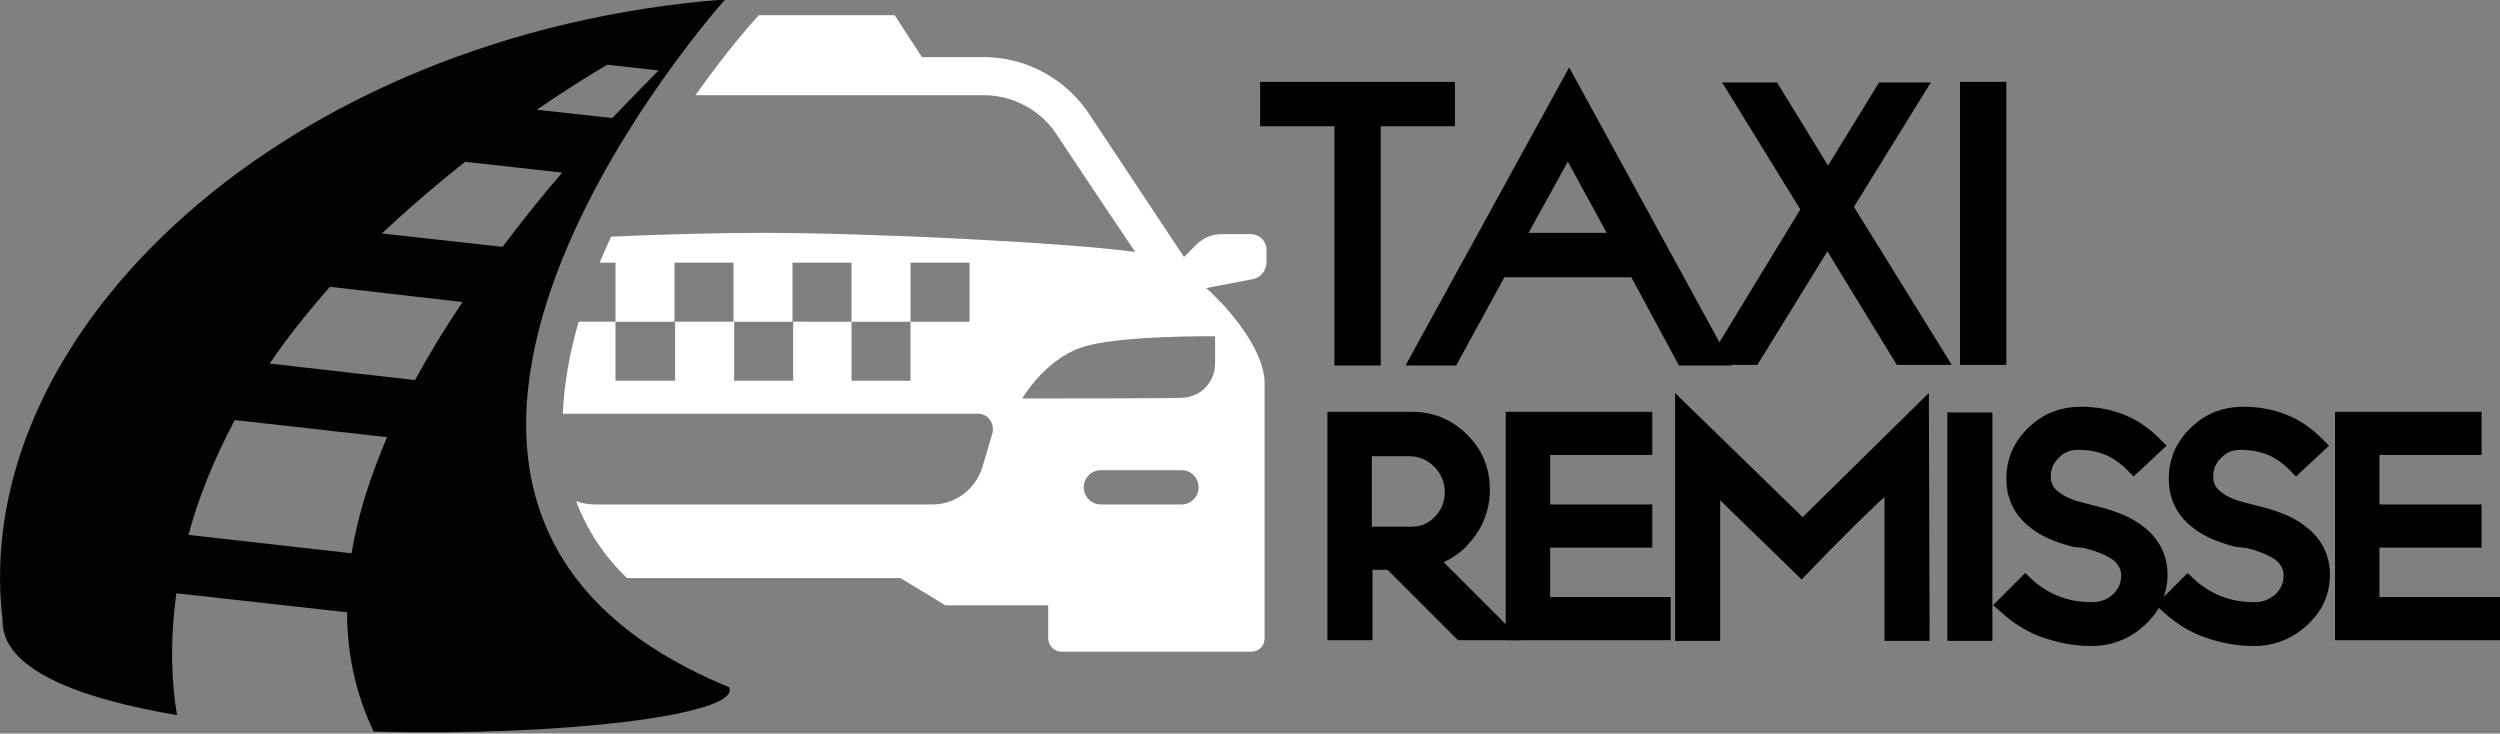 <?xml version="1.0" encoding="utf-8"?>
<!-- Generator: Adobe Illustrator 25.0.1, SVG Export Plug-In . SVG Version: 6.00 Build 0)  -->
<svg version="1.1" id="图层_1" xmlns:xml="http://www.w3.org/XML/1998/namespace"
	 xmlns="http://www.w3.org/2000/svg" xmlns:xlink="http://www.w3.org/1999/xlink" x="0px" y="0px" viewBox="0 0 394 115.6"
	 style="enable-background:new 0 0 394 115.6;" xml:space="preserve">
<rect x="0" y="0" width="394" height="115.6" fill="#808080" stroke="none"/>
<style type="text/css">
	.st0{fill:#020202;}
	.st1{fill:#FFFFFF;}
	.st2{stroke:#000000;stroke-width:3;stroke-miterlimit:10;}
	.st3{stroke:#000000;stroke-width:2;stroke-miterlimit:10;}
</style>
<path class="st0" d="M0.4,97.7c-0.2,7.6,11.5,12.3,27.5,15c-0.8-4.7-1.2-11.2-0.1-19.2l26.9,3c0,6.4,1.3,12.8,4.2,18.8
	c29.2,0.8,58.1-2.6,56-7C43.3,78.9,114.3-0.1,114.3-0.1C45.3,5.2-5,52.1,0.4,97.7z M96.5,18.6l-11.9-1.3c3.5-2.4,7.2-4.8,11.1-7.1
	l8.1,0.9C101.6,13.3,99.1,15.9,96.5,18.6z M79.2,38.9l-19-2.1c3.9-3.7,8.3-7.5,13.1-11.3l15.3,1.7C85.5,30.8,82.3,34.8,79.2,38.9z
	 M65.4,59.9l-22.9-2.6c2.7-4,5.9-8,9.5-12.1l20.9,2.4C70.2,51.6,67.7,55.7,65.4,59.9z M29.7,84.3c1.5-5.6,3.9-11.7,7.3-18.1l24,2.7
	c-2.6,6.1-4.6,12.2-5.6,18.3L29.7,84.3z"/>
<path class="st1" d="M93.7,79.5c-1,0-2-0.2-2.9-0.5c1.7,4.5,4.3,8.5,8,12.1h21.5h21.6l7.1,4.3h16.2v5.2c0,1.2,1,2.1,2.1,2.1h29.9
	c1.2,0,2.1-0.9,2.1-2.1V60.3c0-4.4-4.4-10.6-9.2-14.9l7.3-1.4c1.3-0.2,2.2-1.4,2.2-2.7v-1.9c0-1.4-1.1-2.5-2.5-2.5h-4.5
	c-1.6,0-3,0.6-4.1,1.7l-1.9,1.9l-14.6-22c-3.6-5.8-10-9.5-16.9-9.5h-9.8L141,2.4h-20.7h-0.7l-1.1,1.2c-0.1,0.1-4,4.5-8.9,11.4h10.6
	h34.8c4.8,0,9.3,2.5,11.8,6.6c0,0,6.9,10.4,12.1,18.1c-11.3-1.5-41.7-3-58.7-3c-6.6,0-15.2,0.2-23.9,0.6c-0.6,1.3-1.2,2.7-1.8,4.1
	H97v9.3h9.3v-9.3h9.3v9.3h9.3v-9.3h9.3v9.3h9.3v-9.3h9.3v9.3h-9.3v9.3h-9.3v-9.3H125v9.3h-9.3v-9.3h-9.3v9.3H97v-9.3h-5.8
	c-1.4,4.8-2.3,9.7-2.5,14.5h31.6h33.8c1.6,0,2.7,1.5,2.3,3.1l-1.6,5.4c-1.1,3.4-4.2,5.8-7.8,5.8h-26.6H93.7z M170.8,76.8
	c0-1.5,1.2-2.7,2.7-2.7h12.7c1.5,0,2.7,1.2,2.7,2.7c0,1.5-1.2,2.7-2.7,2.7h-12.7C172,79.5,170.8,78.3,170.8,76.8z M161.1,62.8
	c0,0,3.5-6,9.2-8c5.7-2,21.2-1.8,21.2-1.8v4.3c0,3-2.4,5.4-5.4,5.4C186,62.8,161.1,62.8,161.1,62.8z"/>
<g>
	<path class="st2" d="M232.4,81.6c-0.6,1.4-1.5,2.5-2.5,3.6c-1.5,1.4-3.2,2.3-5.1,2.8l11.4,11.4h-5.8l-11.1-11.1h-4.5v11.1h-4.1v-33
		h11.8c3.1,0,5.6,1.1,7.7,3.2c2.1,2.1,3.1,4.6,3.1,7.6C233.3,78.8,233,80.2,232.4,81.6z M227.1,82.6c1.4-1.4,2.1-3.1,2.1-5
		s-0.7-3.7-2.1-5.1c-1.4-1.4-3.1-2.1-5-2.1h-7.4v14.1h7.7C224.3,84.5,225.8,83.9,227.1,82.6z"/>
	<path class="st2" d="M242.8,95.6h19v3.8h-23v-33h20.1v3.8h-16.1V81h16.1v3.8h-16.1V95.6z"/>
	<path class="st2" d="M302.6,99.5h-4.1V74.9c-5,4.5-9.8,9.3-14.6,14.3l-14.3-13.9v24.2h-4.1V65.5l18.6,18.1l18.4-18.1L302.6,99.5
		L302.6,99.5z"/>
	<path class="st2" d="M308.4,99.5v-33h4.1v33H308.4z"/>
	<path class="st2" d="M327,84.7c-2.7-0.7-4.8-1.6-6.3-2.9c-2-1.6-3-3.8-3-6.3c0-2.8,1-5.1,3.1-7.1c2-1.9,4.4-2.8,7.1-2.8
		c2.3,0,4.5,0.4,6.4,1.2c1.8,0.7,3.5,1.9,5,3.4l-3,2.8c-1.2-1.2-2.5-2.1-3.9-2.7c-1.5-0.6-3.1-0.9-4.9-0.9c-1.6,0-2.9,0.5-4,1.6
		c-1.2,1.1-1.8,2.5-1.8,4.1c0,1.5,0.6,2.7,1.8,3.6c1.1,0.9,2.7,1.6,4.9,2.1l1.9,0.5c2.8,0.7,5,1.6,6.6,2.9c2.1,1.6,3.2,3.8,3.2,6.3
		c0,2.7-1,5-3.1,6.9c-1.8,1.7-4,2.7-6.6,2.9c-0.2,0-0.5,0-1,0c-2.5,0-4.8-0.5-7.1-1.3c-2.3-0.8-4.2-2.1-6-3.7l2.9-2.9
		c1.4,1.3,3,2.3,4.8,3c1.8,0.7,3.7,1,5.7,1c1.8,0,3.2-0.6,4.4-1.7c1.1-1.1,1.7-2.4,1.7-4c0-1.4-0.6-2.6-1.8-3.6
		c-1.2-0.9-2.9-1.6-5.2-2.2L327,84.7z"/>
	<path class="st2" d="M352.6,84.7c-2.7-0.7-4.8-1.6-6.3-2.9c-2-1.6-3-3.8-3-6.3c0-2.8,1-5.1,3.1-7.1c2-1.9,4.4-2.8,7.1-2.8
		c2.3,0,4.5,0.4,6.4,1.2c1.8,0.7,3.5,1.9,5,3.4l-3,2.8c-1.2-1.2-2.5-2.1-3.9-2.7c-1.5-0.6-3.1-0.9-4.9-0.9c-1.6,0-2.9,0.5-4,1.6
		c-1.2,1.1-1.8,2.5-1.8,4.1c0,1.5,0.6,2.7,1.8,3.6c1.1,0.9,2.7,1.6,4.9,2.1l1.9,0.5c2.8,0.7,5,1.6,6.6,2.9c2.1,1.6,3.2,3.8,3.2,6.3
		c0,2.7-1,5-3.1,6.9c-1.8,1.7-4,2.7-6.6,2.9c-0.2,0-0.5,0-1,0c-2.5,0-4.8-0.5-7.1-1.3c-2.3-0.8-4.2-2.1-6-3.7l2.9-2.9
		c1.4,1.3,3,2.3,4.8,3c1.8,0.7,3.7,1,5.7,1c1.8,0,3.2-0.6,4.4-1.7c1.1-1.1,1.7-2.4,1.7-4c0-1.4-0.6-2.6-1.8-3.6
		c-1.2-0.9-2.9-1.6-5.2-2.2L352.6,84.7z"/>
	<path class="st2" d="M373.5,95.6h19v3.8h-23v-33h20.1v3.8h-16.1V81h16.1v3.8h-16.1L373.5,95.6L373.5,95.6z"/>
</g>
<g>
	<path class="st3" d="M228.3,13.9v5h-11.7v37.7h-5.3V18.9h-11.7v-5H228.3z"/>
	<path class="st3" d="M236.5,42.7l-7.6,13.9h-5.7l24.1-43.9l24,43.9h-6.1l-7.5-13.9H236.5z M247.1,23.4l-7.9,14.3h15.7L247.1,23.4z"
		/>
	<path class="st3" d="M291,32.6l14.8,23.9h-6.3l-11.5-18.8l-11.6,18.8h-5.8L284.9,33L273.2,14h6.3l8.6,14l8.6-14h5.8L291,32.6z"/>
	<path class="st3" d="M309.9,56.5V13.9h5.3v42.6C315.2,56.5,309.9,56.5,309.9,56.5z"/>
</g>
</svg>
